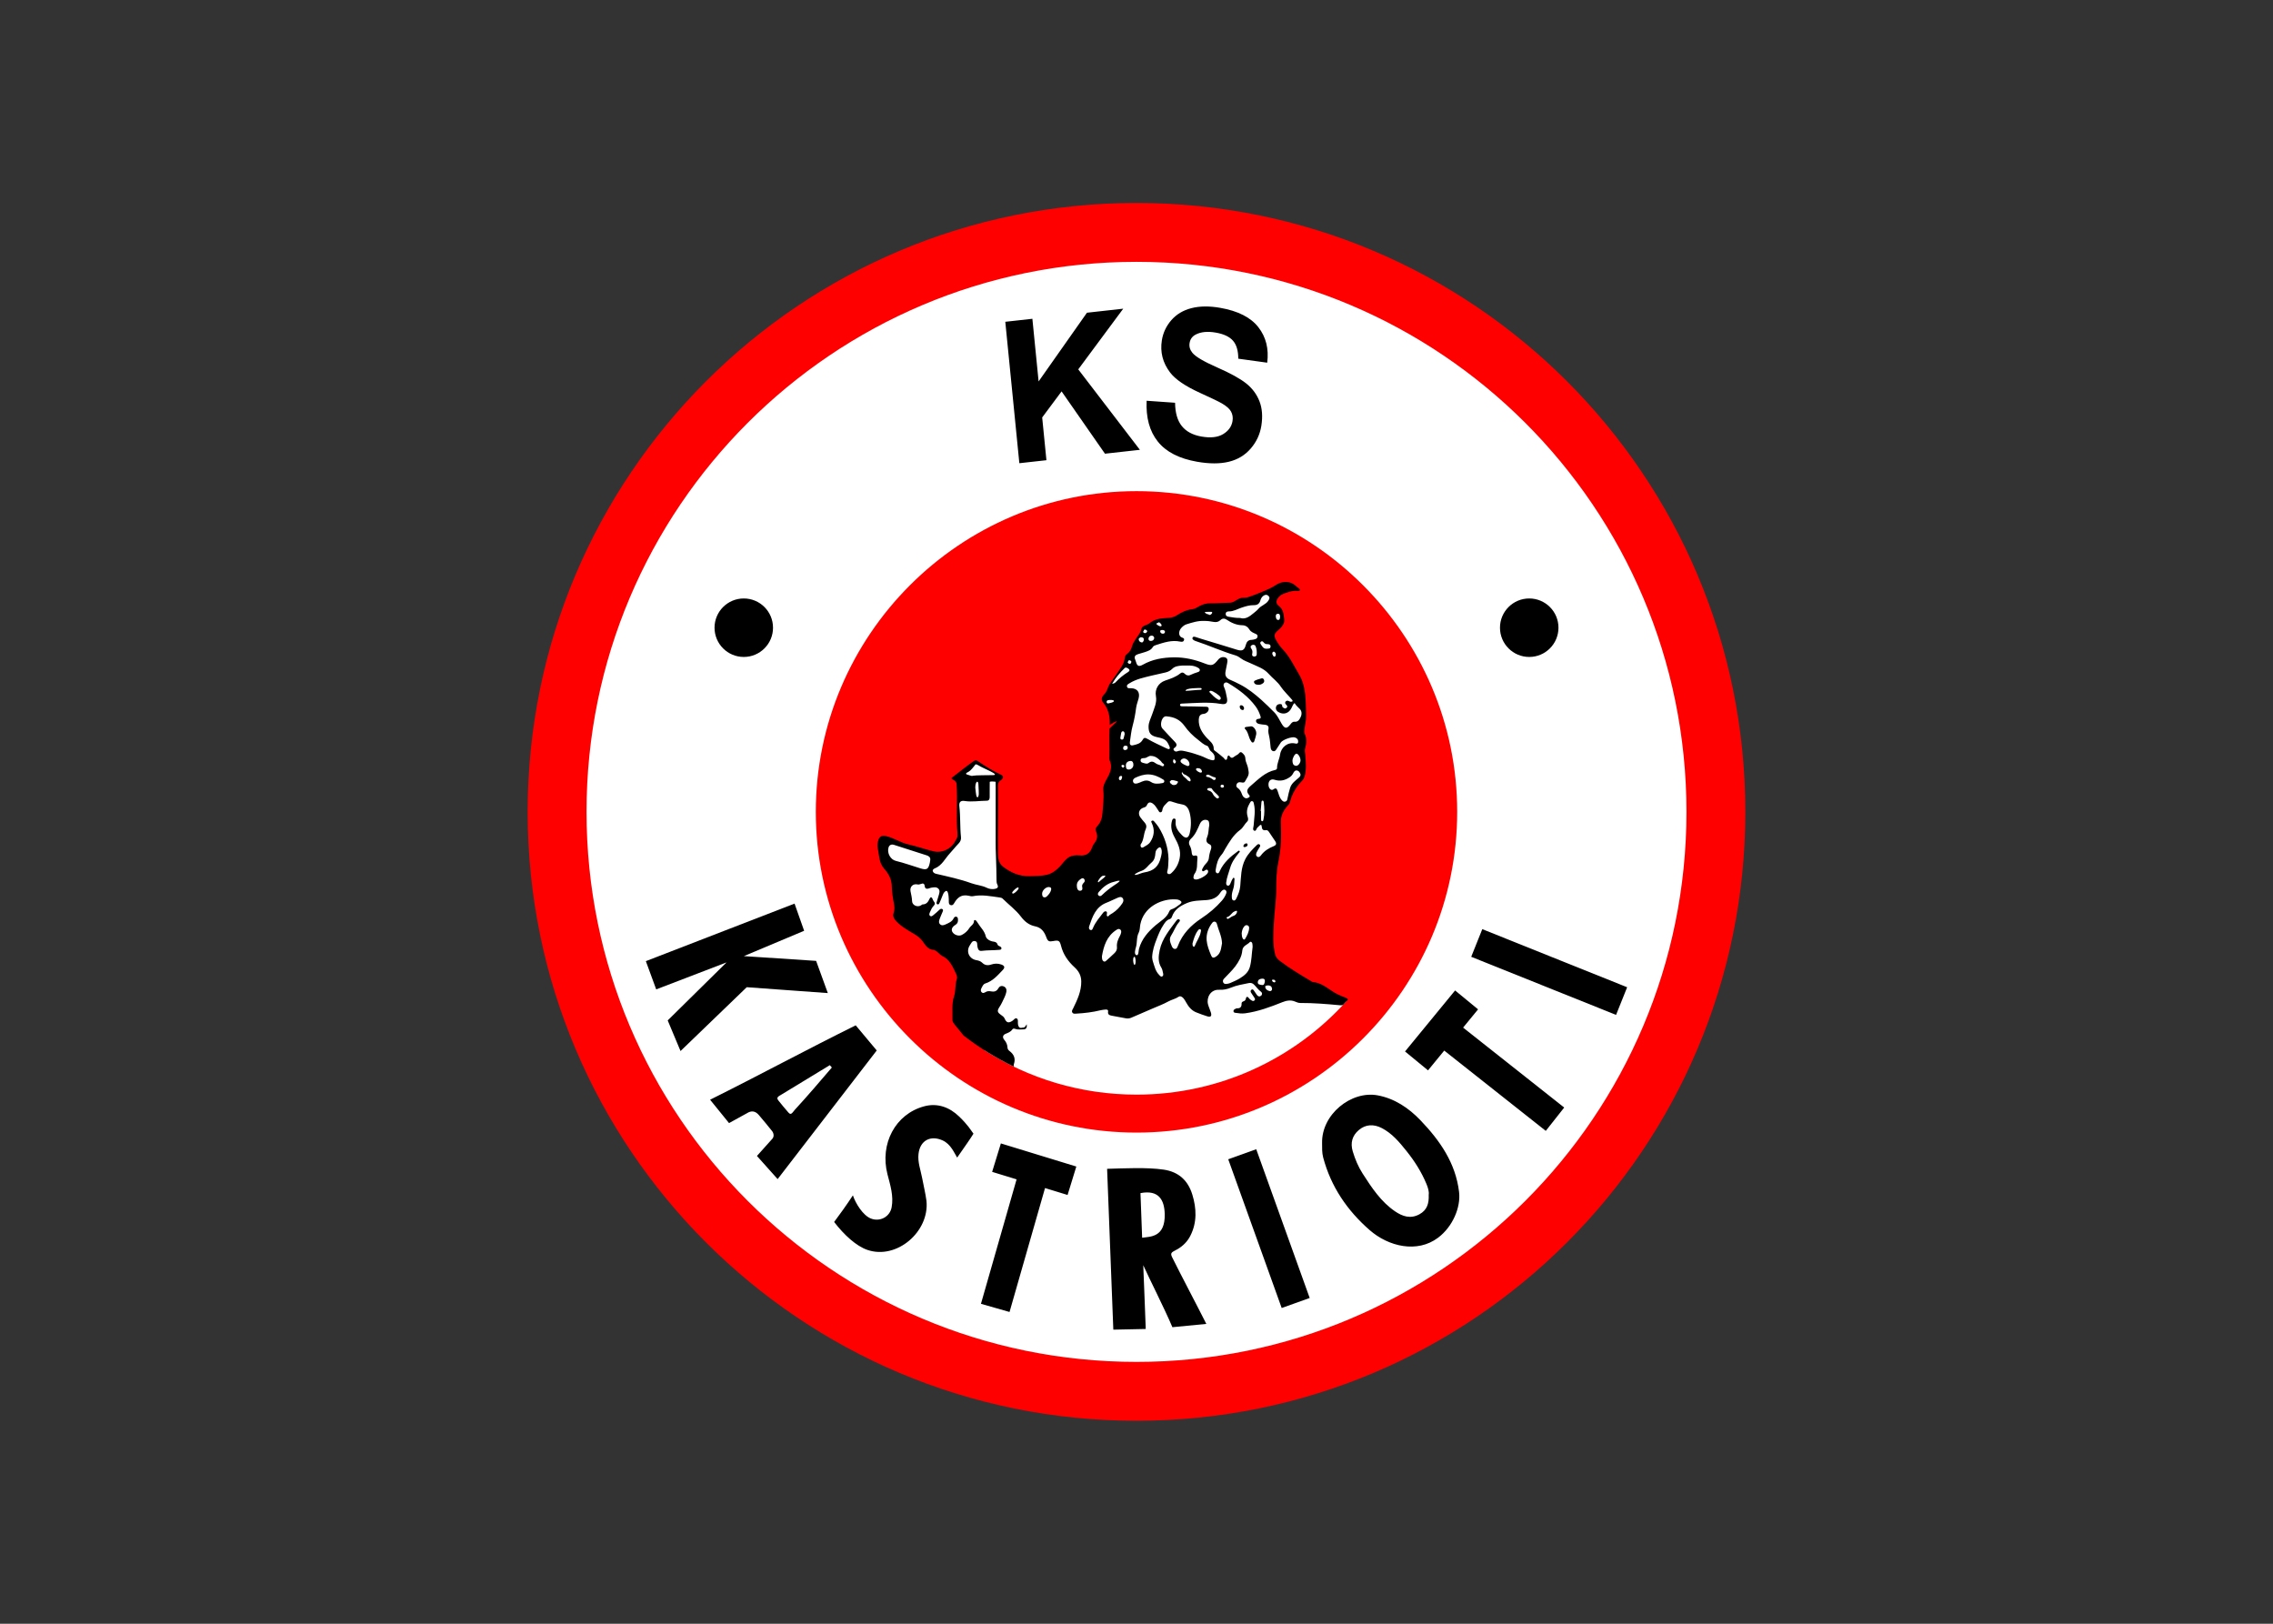 <svg clip-rule="evenodd" fill-rule="evenodd" stroke-linejoin="round" stroke-miterlimit="2" viewBox="0 0 560 400" xmlns="http://www.w3.org/2000/svg"><rect x="0" y="0" width="560" height="400" fill="#333333" stroke="none"/><circle cx="280" cy="200" fill="#fff" r="146.105" stroke-width="1.2"/><g transform="matrix(1.2 0 0 1.2 129.7 49.7)"><path d="m106.47 202.477-7.287 25.439-5.869-1.679 7.317-25.547-5.02-1.538 1.794-5.839 15.49 4.744-1.794 5.838zm43.363-7.969 10.974 30.534-5.748 2.06-10.973-30.534zm46.411-45.182 29.739 11.928-2.274 5.675-29.739-11.927zm-3.939 20.211 3.072-3.746-4.717-3.88-10.276 12.523 4.718 3.88 3.329-4.059 20.848 16.482 3.784-4.79zm-61.259 38.27c.114 4.821-2.973 4.628-4.638 4.868l-.341-9.161c3.755-.722 4.911 1.409 4.979 4.293zm-10.555 23.737 6.657-.14c-.104-3.396-.525-13.129-.508-13.088 1.184 2.66 4.354 8.873 5.979 12.723l6.966-.676c-1.978-3.93-5.276-10.152-7.034-13.718-.506-1.025.141-1.032 1.188-1.663 1.076-.647 1.966-1.533 2.555-2.686 1.421-2.771 1.279-5.691.412-8.498-.876-2.838-2.748-4.641-5.869-5.105-3.398-.507-8.153-.264-11.622-.168zm42.862-38.294c-.146-5.868 5.954-10.821 11.419-9.805 3.438.64 6.328 2.558 8.775 5.111 4.01 4.181 7.218 8.779 7.93 14.718.379 3.148-1.3 7.137-4.314 9.399-4.296 3.225-10.165 1.817-14.041-1.564-4.614-4.027-7.95-8.916-9.543-14.902-.261-.977-.222-1.967-.226-2.957zm21.89 10.613c.073 1.82-.351 3.145-1.907 3.996-1.839 1.007-3.48.427-4.98-.587-2.914-1.971-4.812-4.869-6.677-7.768-.908-1.411-1.544-2.939-2.031-4.554-.531-1.767-.092-3.239 1.233-4.376 1.404-1.204 3.077-1.256 4.69-.431 2.135 1.088 3.632 2.884 5.11 4.729 1.67 2.085 3.074 4.298 4.099 6.76.326.784.562 1.573.463 2.231zm-144.159-47.715-14.443 5.543-2.125-5.797 30.529-11.814 1.968 5.579-12.379 5.203 14.84.977 2.402 6.61-16.645-1.207-13.597 13.104-2.633-6.287zm21.196 21.1.425.478c-2.342 2.736-5.07 5.936-7.598 8.675-.583.696-.8 1.188-1.349.541-.436-.515-1.675-1.943-2.07-2.487-.443-.611.049-.793.721-1.203zm9.637-3.019-4.316-5.158c-10.064 4.97-19.891 10.29-29.896 15.271l3.89 4.797 3.647-2.009c.985-.636 1.777-.46 2.484.368.913 1.068 1.806 2.153 2.683 3.251.373.466.473 1.135.087 1.592l-3.174 3.544 4.249 4.751zm-4.895 29.745c.568 1.678 2.065 4.116 3.701 4.758 1.858.73 3.884-.343 4.254-2.303.439-2.334-.283-4.557-.853-6.77-1.619-6.277 1.624-12.376 7.524-13.963 2.776-.748 5.25.218 7.188 2.096 1.834 1.778 2.28 2.629 2.941 3.521-.568.943-1.784 2.664-3.348 4.907-.565-.885-1.282-2.763-2.997-3.532-2.488-1.115-4.625.022-4.937 2.769-.194 1.717.429 3.289.737 4.92.297 1.574.682 3.122.897 4.727.642 6.327-6.119 12.14-12.139 10.064-2.28-.785-4.756-3.054-6.818-5.729.95-1.251 2.755-3.768 3.85-5.465z"/><path d="m125.25.25c-69.036 0-125 55.964-125 125 0 69.035 55.964 125 125 125 69.035 0 125-55.965 125-125 0-69.036-55.965-125-125-125zm0 12.086c62.361 0 112.913 50.553 112.913 112.914s-50.552 112.913-112.913 112.913-112.914-50.552-112.914-112.913 50.553-112.914 112.914-112.914z" fill="#fe0000"/><path d="m125.25 191.089c36.264 0 65.84-29.575 65.84-65.839 0-36.263-29.576-65.84-65.84-65.84-36.263 0-65.839 29.577-65.839 65.84 0 36.264 29.576 65.839 65.839 65.839z" fill="#fe0000"/><path d="m156.418 159.447 11.623 4.427.236.332c-10.621 11.724-25.964 19.09-43.027 19.09-11.455 0-22.133-3.32-31.128-9.048l-2.497-9.063-2.067-7.872-5.884-6.838-6.123-4.136-1.034-7.553-3.618-5.846.636-1.67 4.552.944 5.915 1.889 2.207-.079 1.511-1.77 1.063-1.252.089-.507-.039-1.71-.13-3.499-.058-1.173.119-2.585.517-3.856 1.968-1.948 1.014-.676 4.592 2.545.019.775-.297.159.04 2.604.059 14.75h.119l1.372 1.61.04.101 2.763 2.146 5.745-.357 7.137-3.081 5.427-5.229.08-2.506.815-9.322 1.034-6.243-.318-4.056 2.306-2.783-3.479-2.228-1.073-1.133.139-.755 1.014-2.465.139-.625 1.949-2.604 1.163-1.432.237-1.51 1.432-1.769.417-1.432.814-1.352.617-1.312 1.809-.915 1.272-.735 2.922.08 6.083-2.366 6.123-.616 5.765-2.028 2.227-1.192.357 2.187 1.67 1.789.438 1.65-1.073 1.849-1.61 1.929.835 1.51 2.246 2.763 2.604 7.097.954 2.704.478 1.63-.557 3.22.079 2.783.238 5.129.08 1.192-.259.974-1.292 1.631-1.135 1.948-.455 1.669-2.327 1.869-.159 1.948.438 3.776-.08 3.379-2.346 5.805.438 4.413-.757 10.694z" fill="#fff"/><path d="m97.482 117.656c.61.312.38.778-.173 1.156-.64.437-.513 1.028-.505 1.756.039 4.476-.063 8.724-.018 13.198.01 1.02.188 2.07 1.032 2.717 1.638 1.253 3.377 2.033 5.521 1.97 1.227-.036 2.426-.006 3.63-.32 1.061-.277 1.803-.91 2.545-1.67.842-.862 1.435-2.076 2.856-2.246.402-.049.785-.078 1.187-.027 1.268.161 2.187-.434 2.582-1.652.119-.364.32-.681.552-.979.546-.704.617-1.475.254-2.261-.206-.445-.103-.746.211-1.07.737-.76 1.037-1.672 1.112-2.742.11-1.568.332-3.114.162-4.708-.093-.871.4-1.737.842-2.513.658-1.157 1.066-2.311.465-3.619-.065-.142-.057-.325-.052-.488.058-2.004-.055-4.004.031-6.017l.027-.027c.139-.134 1.491-1.42 1.491-1.42-.246-.145-1.09.494-1.478.712.078-1.527-.198-3.206-1.301-4.53-.556-.667-.388-1.193.204-1.794.612-.621.684-1.485 1.145-2.167.764-1.132 1.631-2.271 2.352-3.431.346-.558.618-1.166.689-1.838.034-.318.161-.604.428-.785.655-.446.938-1.084 1.141-1.852.087-.332.316-.627.484-.936.446-.818 1.194-1.458 1.377-2.439.059-.318.395-.514.705-.652.301-.135.654-.208.892-.415 1.199-1.043 2.59-1.038 4.073-1.15.553-.042 1.059-.178 1.529-.482.995-.643 2.04-1.162 3.245-1.289.579-.061 1.04-.432 1.541-.687.687-.349 1.388-.542 2.168-.524 1.225.029 2.394-.099 3.62-.105.33-.001.661-.007.973-.138.559-.233.945-.59 1.513-.795.544-.197 1-.009 1.561-.197 1.389-.468 3.077-1.129 4.377-1.744.448-.211.885-.438 1.294-.718 1.419-.966 3.176-.954 4.348.284.163.172.798.417.657.732-.109.247-.709.096-.935.109-.886.05-1.705.333-2.515.664-.356.146-.655.371-.9.666-.551.663-.619 1.276.06 1.793.968.738.972 1.842 1.104 2.787.109.778-.531 1.586-1.194 2.138-.919.768-1.023 1.176-.407 2.218.384.652.813 1.263 1.337 1.816 1.374 1.449 2.203 3.247 3.218 4.937 1.62 2.7 1.422 5.65 1.541 8.565.037.926-.238 1.863-.343 2.798-.036.324-.091.705.039.977.481 1.009.392 1.993.082 3.017-.128.426.008.887.044 1.333.122 1.52.282 3.043-.188 4.54-.089.278-.243.508-.441.715-1.229 1.271-2.125 2.732-2.537 4.468-.058.24-.192.416-.357.593-.938 1.009-1.558 2.103-1.496 3.584.11 2.679.063 5.351-.497 8.006-.388 1.834-.445 3.714-.446 5.608-.001 2.343-.373 4.682-.493 7.026-.109 2.135-.265 4.284.264 6.395.137.546.48.963.923 1.303 2.099 1.606 4.371 2.944 6.636 4.296.06.035.126.085.19.088 2.032.136 3.367 1.677 5.056 2.502.568.276 1.168.494 1.752.739.229.095.365.203.391.352-.333.374-.671.745-1.014 1.111-.185.055-.393.072-.632.05-2.695-.253-5.394-.477-8.104-.465-.403.003-.756-.139-1.135-.301-.834-.354-1.702-.211-2.534.12-2.491.991-4.995 1.938-7.676 2.298-.666.09-1.316.01-1.97-.091-.188-.028-.389-.055-.43-.29-.042-.254.115-.393.319-.491.127-.061.262-.157.39-.152.702.033.981-.303.95-.98-.01-.237.17-.388.386-.454.248-.075.415-.22.471-.475.145-.646.402-.505.71-.11.071.092.161.177.257.24.252.166.533.429.82.16.275-.259-.012-.523-.144-.753-.175-.305-.411-.575-.58-.882-.108-.195-.079-.437.122-.572.246-.164.388.035.511.213.202.288.39.588.598.872.229.315.538.415.851.156.292-.242.251-.623-.005-.808-.584-.421-.969-1.015-1.474-1.502-.289-.279-.654-.369-1.049-.285-1.22.259-2.463.439-3.621.927-.779.326-1.587.494-2.41.447-1.857-.105-2.681 1.656-2.335 2.984.15.575.417 1.101.585 1.663.226.76-.006 1.027-.737.804-.765-.234-1.517-.518-2.261-.811-.997-.393-1.605-1.192-2.105-2.095-.148-.267-.304-.535-.496-.769-.252-.308-.671-.568-.987-.355-.675.458-1.469.604-2.17.99-1.002.554-2.088.953-3.144 1.41-1.467.637-2.94 1.258-4.404 1.902-.385.171-.764.21-1.17.133-.949-.179-1.9-.349-2.848-.529-.468-.088-.881-.216-.775-.855.06-.358-.222-.435-.504-.413-.352.03-.707.063-1.048.148-1.608.395-3.242.591-4.891.685-.322.018-.699.115-.903-.228-.196-.33.05-.592.197-.896.845-1.734 1.665-3.464 1.639-5.485-.016-1.227-.53-2.124-1.372-2.893-1.33-1.217-2.326-2.628-2.776-4.399-.275-1.087-.492-1.2-1.605-.99-.891.169-1.115.053-1.433-.811-.411-1.117-1.019-1.962-2.307-2.22-1.207-.244-2.117-.959-2.882-1.974-1.063-1.406-2.511-2.461-3.76-3.699-.173-.172-.413-.217-.651-.249-1.815-.241-3.622-.632-5.47-.256-.262.054-.561-.03-.835-.087-1.214-.251-2.019.078-2.742 1.096-.258.363-.442.998-1.001.813-.48-.16-.338-.775-.363-1.202-.027-.449-.043-.894-.174-1.326-.141-.47-.392-.482-.707-.152-.199.208-.303.467-.404.736-.189.507-.408 1.004-.621 1.501-.078.18-.193.361-.418.292-.234-.072-.215-.284-.16-.475.125-.429.263-.854.389-1.283.146-.5.37-1.054-.056-1.472-.399-.391-.97-.267-1.483-.179-.161.027-.313.101-.47.151-.438.144-.78.037-.831-.454-.061-.592-.353-.652-.821-.46-.222.091-.446.131-.69.081-.913-.186-1.596.485-1.405 1.43.135.667.295 1.315.316 2.012.026.859 1.146 1.327 1.863.841.097-.065.2-.173.301-.174.786-.01 1.136-.515 1.423-1.154.163-.365.419-.466.613.023.077.195.158.404.293.555.289.32.222.572-.052.854-.351.36-.56.813-.751 1.271-.108.257-.276.558-.013.785.283.243.535-.016.746-.185.384-.307.75-.637 1.109-.974.199-.187.405-.383.674-.218.272.167.105.43.026.638-.167.438-.387.858-.541 1.303-.137.396-.309.841.067 1.189.345.32.769.182 1.132.011.633-.294 1.311-.542 1.648-1.249.099-.21.291-.396.569-.321.284.078.298.336.315.572.036.479-.084.843-.55 1.118-.695.408-.879.97-.585 1.453.374.612 1.31.909 1.909.601.641-.331 1.174-.792 1.552-1.404.309-.502.972-.767.966-1.491-.001-.173.234-.238.385-.085.147.147.276.321.381.502.537.915 1.385 1.606 1.645 2.749.124.544.847.996 1.552 1.087.402.051.73.15.86.589.077.254.335.313.539.424.177.097.316.222.261.446-.05.2-.223.218-.391.233-1.219.115-2.447.056-3.667.211-.619.079-.763-.397-.865-.897-.082-.409.086-1.003-.516-1.112-.583-.104-.76.458-1.016.832-.865 1.268-.201 2.824 1.324 3.09.453.08.864.199 1.2.534.524.523 1.143.597 1.828.363.691-.236 1.394-.248 2.082-.006.696.246.795.611.293 1.135-1.052 1.098-2.044 2.276-3.581 2.758-.387.12-.547.505-.723.836-.156.292-.311.621-.055.924.283.337.587.145.884-.021.346-.195.71-.195 1.097-.115.603.125 1.126-.007 1.451-.592.256-.464.646-.63 1.129-.429.479.2.629.625.546 1.11-.134.776-.561 1.443-.87 2.154-.15.343-.358.662-.559.981-.495.785-.445 1.054.337 1.609.288.205.583.384.734.736.38.88.814.998 1.618.46.116-.077.216-.179.317-.277.157-.152.322-.308.555-.196.223.108.229.338.236.553.008.235-.023.478.025.704.098.454.3.813.875.636.048-.015.357.006.512-.134.252-.23.378-.646.398-.518.15.962-.481 1.004-.617 1.002-.467-.007-1.191.101-1.656-.073-.229-.085-.522-.157-.659.057-.347.536-.879.713-1.425.939-.563.233-.661.744-.262 1.209.403.469.645.976.671 1.592.012.303.172.534.408.712.927.695 1.301 1.564.902 2.708-.053.153-.032.333-.017.507-3.662-1.767-7.109-3.907-10.294-6.372-.623-.825-1.333-1.583-1.955-2.409-.188-.25-.359-.498-.349-.827.049-1.639-.187-3.281.355-4.905.368-1.107.152-2.339.551-3.471.141-.402-.045-.842-.229-1.229-.657-1.381-1.258-2.806-2.779-3.513-.249-.115-.455-.334-.663-.523-.335-.306-.699-.682-1.117-.714-1.197-.094-1.671-1.002-2.256-1.803-.455-.623-1.045-1.064-1.702-1.459-1.308-.781-2.65-1.507-3.717-2.652-.493-.527-.723-1.035-.5-1.706.232-.7.153-1.37.014-2.082-.21-1.082-.383-2.188-.399-3.286-.02-1.445-.608-2.609-1.523-3.625-.603-.667-.889-1.424-1.034-2.271-.111-.65-.218-1.301-.322-1.952-.071-.446-.067-.896.018-1.338.211-1.094.721-1.429 1.779-1.167 1.562.387 2.919 1.352 4.485 1.687 1.798.385 3.513 1.047 5.298 1.446 1.494.335 3.399-.418 4.248-1.994.383-.712.62-.862.536-1.696-.3-3.026.055-7.146-.193-10.177-.038-.464-.426-.784-.908-.964-.266-.265-.011-.352.286-.576 1.318-.99 2.801-2.225 4.168-3.15.39-.265.57-.156.968.111 1.515 1.037 2.988 1.938 4.659 2.718zm34.847 1.108-.019.057c.002-.005-.113.129-.167.134-.066.005-.063.217-.011.261-.015.091.218.297.296.313.16.298.752.22.759.168.249-.026.347-.167.479-.368.286-.432-.115-.322-.24-.436-.157.029-.532-.256-1.097-.129zm-2.425-32.429c-.069-.044-.368.169-.385.171-.567.073.28.553.445.61.422.147.329-.09.457-.066.001-.287-.26-.551-.517-.715zm-12.339 53.261c.108-.178 2.296-1.588.721-1.206-.203.05-.192.143-.295.207-.243.152-.328.425-.406.479-.061.042-.212.334-.228.354-.097.132.03.433.208.166zm-24.763-19.836c.018-1.122-.65-.868-.65.509 0 .231.198 1.787.28 1.869.261.266.28.047.372-.162.154-.347-.009-1.743-.002-2.216zm2.942-2.052c1.759 0-2.205-1.483-2.84-1.954-.083-.061-.699-.406-.745-.195-.037.004-.507.695-.981 1.147-.367.35-.76.479-.814.535-.209.216-.069.234-.042.275.055.081.813.244.963.325.101.053.481-.008.501-.023.099-.078 3.281-.11 3.958-.11zm27.594-5.968c-.027-.027-.401-.112-.465-.059-.002.002-.274.04-.299.224-.08.049-.101.506.051.562.135.049.274.183.462.046.164-.118.181.082.317-.264.121-.307-.039-.375-.027-.445-.016-.014-.028-.053-.039-.064zm-.796 3.865c-.452-.063-.443.303-.292.413.157.113.221.299.364.067 0-.001.079.004.119-.165.012-.047.119-.192-.085-.225-.001.001-.058-.083-.106-.09zm10.636-.999c-.23-.091-.294-.34-.399.077-.081.313.003.375.188.614.031.041.394-.032.334-.271-.001-.006.115-.191-.087-.294-.011-.005-.025-.121-.036-.126zm1.444 2.431c-.011-.106-.158.353-.008.488.06.055.223.296.241.378.004.002.378.354.41.373.137.077.497.526.568.554.278.108.526.378.526-.172 0-.06-.144-.316-.159-.319-.019-.159-.685-.551-.799-.641-.107-.083-.273-.067-.368-.179-.028.005-.192-.141-.204-.155-.114-.141-.191-.179-.207-.327zm-10.606-22.811c-.029-.067-.419-.273-.523.216-.016.077-.136.244.064.272.011.002.047.092.135.105.057.008.164.091.313.005.206-.12.26-.579.054-.579-.035.001-.03.011-.043-.019zm29.53-1.85c-.003-.002-.009-.005-.021-.005-.323-.016-.243.077-.34.127-.004.014-.052.212-.052.212-.047.116.081.328.095.331.077.216.041.139.151.255.032-.008.063.092.199.092.154 0 .256-.239.264-.371.023-.356-.025-.367-.296-.641zm-14.192-8.168c-.068 0-.017.03-.035.083-.159.057.402.359.446.359.106-.002.373.095.441.151.097.08.354-.069.409-.151.189-.274.166-.104.166-.404.001-.123-1.248-.038-1.427-.038zm-12.699 5.352c-.063-.105-.575-.284-.735-.042-.067.103-.136.069-.172.169-.115.014-.001.542.17.576.031.139.401.185.41.205.223.055.431-.35.431-.536 0-.286-.096-.358-.104-.372zm.689-1.577c-.08-.101-.574-.356-.629.123-.005.047-.296.192.114.413.396.211.802-.426.54-.484zm20.721 44.038c-.013-.201-.111-.343-.308-.304-.263.055-.489.214-.552.488-.047.208.101.309.303.267.259-.053.506-.14.557-.451zm-.727-28.09c-.07-.256-.205-.526-.56-.569-.229-.029-.358.133-.333.348.038.325.218.579.557.634.229.037.322-.139.336-.413zm1.456 3.753c-.376.048-.701.099-1.028.131-.318.03-.387.252-.211.425.699.693.668 1.729 1.214 2.488.097.135.159.303.357.284.191-.019.276-.17.324-.332.136-.448.305-.893.379-1.352.126-.757-.489-1.642-1.035-1.644zm1.416-8.526c.394.04.736-.102 1.037-.334.224-.174.278-.424.175-.692-.087-.225-.273-.351-.495-.29-.465.126-.939.253-1.368.464-.288.142-.22.431-.001.643.179.175.421.182.652.209zm-11.042-13.102c-1.276-.07-2.467.316-3.66.687-.421.131-.744.415-1.034.719-.626.663-.609 1.634-.004 1.945.25.129.673.162.528.601-.123.376-.494.351-.785.289-1.747-.368-3.354.189-4.97.708-.248.081-.511.178-.645.41-.367.634-1.004.824-1.627 1.036-.467.158-.945.282-1.419.426-.57.175-.835.509-.57 1.116.066.151.129.306.168.464.229.883.593 1.034 1.391.584 1.983-1.121 4.162-1.488 6.389-1.513 2.159-.024 4.245.444 6.264 1.235 1.512.593 1.826.461 2.826-.758.369-.45.903-.648 1.462-.449.549.196.46.704.382 1.151-.097.556-.214 1.11-.324 1.664-.184.912.106 1.415.954 1.772.693.292 1.369.624 2.036.97 1.593.825 2.979 1.924 4.32 3.114.928.825 1.802 1.708 2.676 2.578.65.646 1.045 1.552 1.527 2.358.616 1.032 1.056 1.079 1.776.148.219-.283.436-.598.84-.56.748.068 1.04-.438 1.29-.985.272-.592.233-1.19-.177-1.636-.252-.275-.79-.722-.977-1.072-.16-.301-.339.108-.495.372-.096.161-.163.339-.246.509-.548 1.119-1.659 1.445-2.719.797-.559-.341-.598-.97-.28-1.36.21-.258.751-.337.969-.194.188.124.056.445.229.584.146.117.442.34.648.222.206-.119.337-.265.277-.447-.067-.208-.355-.391-.407-.573-.076-.271.129-.505.418-.541.193-.029.504.196.674.211.394.033.544-.114.332-.376-.514-.637-1.839-1.946-2.281-2.648-.673-1.064-1.734-1.788-2.558-2.718-.986-1.113-2.369-1.516-3.615-2.118-.687-.332-1.433-.55-2.054-1.027-.356-.274-.733-.508-1.173-.638-2.792-.828-5.44-2.055-8.206-2.955-.09-.028-.179-.066-.256-.118-.199-.132-.425-.284-.304-.559.105-.241.356-.204.562-.145.429.125.851.28 1.277.411 2.429.74 4.864 1.459 7.287 2.222 1.05.331 1.523.115 1.804-.979.166-.643.5-1.042 1.216-1.052.253-.003.511-.085.756-.16.272-.082.436-.276.445-.572.011-.287-.182-.404-.411-.506-.475-.21-.977-.404-1.255-.875-.333-.561-.847-.874-1.447-.883-1.234-.018-2.268-.499-3.261-1.162-.406-.271-.858-.275-1.233.091-.414.405-.899.479-1.438.381-.624-.115-1.253-.213-1.892-.196zm.073 17.609c.311.013.762-.062.823.356.061.404-.188.766-.571.97-.143.076-.311.134-.47.144-.723.047-.958.509-.988 1.14-.073 1.519.645 2.695 1.627 3.763.623.674 1.481 1.2 1.446 2.304-.009.274.278.398.491.556.539.405 1.057.84 1.567 1.282.152.131.195.418.459.377.278-.043.228-.315.273-.511.062-.263.241-.537.452-.245.379.522.622.388 1.047.058.305-.237.706-.347.953-.69.17-.236.399-.23.607-.034.311.292.615.588.635 1.059.021.502.187.966.373 1.427.177.44.237.907.307 1.374.123.813-.421 1.378-.745 2.007-.219.424-.729.148-1.11.16-.323.009-.52.181-.63.477-.107.287-.018.533.213.685.487.317.717.787.905 1.306.111.309.285.593.599.759.321.17.599.036.859-.127.177-.11.155-.313.042-.436-.744-.811-.404-1.326.336-1.96 1.524-1.305 2.921-2.773 4.992-3.22.204-.044.379-.196.374-.378-.022-.985.487-1.849.624-2.785.227-1.555 1.604-2.617 3.118-2.271.542.124.634-.161.581-.574-.047-.372-.345-.553-.664-.664-.619-.215-2.51.47-2.883 1.032-.287.43-.574.86-.845 1.299-.167.27-.331.553-.698.483-.384-.074-.506-.397-.549-.739-.09-.7-.111-1.414-.259-2.101-.127-.596-.309-1.153-.179-1.79.092-.449-.208-.743-.696-.789-.422-.041-.849-.068-1.257-.168-.296-.071-.602-.26-.609-.608-.01-.372.333-.42.611-.452.352-.042.414-.172.306-.514-.229-.725-.544-1.403-.992-2.012-1.491-2.021-3.463-3.483-5.588-4.762-.252-.152-.516-.275-.785-.067-.299.23-.252.545-.119.836.31.671.421 1.39.571 2.104.249 1.19-.101 1.569-1.32 1.347-2.368-.432-5.424-.147-7.794-.053-.197.008-.488-.007-.492.279-.002.288.285.278.484.282 1.383.023 3.225.026 4.568.084zm-42.905 27.695c0-4.668-.003-7.823.003-10.978.001-.361-.002-.827-.013-1.314-.321-.063-.969-.095-1.208.01-.01.206-.006.504-.007 1.037-.001.707-.007 1.414-.004 2.12.001.41-.149.723-.589.725-1.456.007-3.079.292-4.54.057-.828-.134-1.199.228-1.1 1.072.247 2.107.11 4.236.337 6.346.056.515-.123.938-.506 1.329-.624.634-1.168 1.351-1.773 1.999-.993 1.067-1.623 2.512-3.108 3.096-.213.084-.497.275-.392.594.105.317.421.456.711.522 2.421.565 4.862 1.081 7.2 1.925 1.037.374 2.148.441 3.146.927.534.261 1.126.347 1.725.225.481-.098.734-.344.475-.847-.17-.331-.182-.681-.183-1.033-.009-3.11-.211-6.215-.174-7.812zm35.486 3.563c-.064.968-.018 1.678-.208 2.37-.067.242-.175.529.142.688.278.138.5-.025.696-.204.879-.805 1.407-1.809 1.65-2.966.334-1.585-.274-2.965-1.012-4.293-.606-1.094-.914-2.216-.55-3.448.064-.219.188-.488.467-.454.311.036.306.347.279.564-.141 1.214.518 2.059 1.289 2.85.769.792 1.357.652 1.604-.421.322-1.394.33-2.825-.019-4.199-.183-.717-.595-1.524-1.446-1.667-.728-.122-1.417-.315-2.104-.557-.315-.111-.684-.223-.938.041-.453.463-.995.883-1.107 1.586-.038.242-.083.483-.373.53-.27.044-.334-.196-.454-.367-.351-.498-.615-1.068-1.135-1.429-.557-.387-.957-.295-1.222.323-.143.334-.376.417-.687.512-.907.279-1.214 1.187-.67 1.963.282.403.614.772.935 1.147.359.423.398.837.163 1.362-.445.987-.338 2.165-1.018 3.082-.013.018-.012.046-.014.068-.058.488.207.738.603.493.484-.3 1.028-.531 1.374-1.05.827-1.243.956-2.524.326-3.881-.075-.163-.234-.347.007-.488.2-.117.367.005.492.156.298.36.621.708.868 1.103 1.322 2.092 2.001 4.376 2.062 6.586zm13.333 3.83c.18.052.22.165.214.283-.039.704-.049 1.411-.274 2.091-.172.516-.316 1.039-.276 1.591.021.279.008.615.338.709.352.101.497-.22.618-.462.389-.783.695-1.594.774-2.477.169-1.864.13-3.749 1.021-5.501.596-1.166 1.48-2.042 2.386-2.924.139-.134.366-.291.571-.116.235.199.085.421-.042.627-.196.322-.411.635-.565.977-.137.305-.21.679.127.896.332.215.599-.056.775-.294.671-.904 1.578-1.453 2.602-1.866.562-.227.617-.57.278-1.058-.399-.577-.79-1.16-1.174-1.747-.175-.266-.349-.538-.712-.475-.602.104-.819-.198-.854-.736-.034-.514-.257-.405-.518-.15-.101.098-.189.214-.303.294-.288.207-.307.884-.732.693-.39-.174-.128-.721-.104-1.103.089-1.477.416-2.947.044-4.428-.057-.224-.074-.499-.374-.531-.258-.029-.347.203-.454.382-.502.839-.751 1.718-.479 2.699.101.36.247.814-.041 1.085-.558.52-.84 1.278-1.443 1.717-1.391 1.012-2.213 2.444-3.066 3.865-.253.424-.456.894-.779 1.255-.781.875-1.023 1.939-1.196 3.038-.045.28-.05.626.255.744.366.142.484-.238.59-.467.789-1.7 2.135-2.888 3.604-3.964.129-.095.271-.272.425-.139.179.156-.021.295-.117.412-.781.945-1.484 1.943-1.816 3.141-.269.972-.686 1.906-.789 2.921-.025.264-.02.563.286.648.312.088.467-.177.567-.417.181-.427.346-.859.633-1.213zm-9.592-43.54c-.434 0-.717-.02-.998.003-.708.059-1.442.134-1.963.659-.389.391-.824.607-1.331.739-.977.253-1.97.425-2.952.672-1.546.389-3.11.689-4.493 1.553-.29.18-.632.323-.519.726.11.388.487.289.783.296 1.32.027 1.915.813 1.594 2.099-.158.638-.423 1.244-.508 1.907-.158 1.236-.376 2.457-.711 3.667-.305 1.104-.408 2.265-.579 3.405-.063.42.131.753.586.653.774-.17 1.586-.33 2.029-1.119.253-.451.458-.524.986-.215 1.229.722 2.547 1.295 3.833 1.917.173.083.546.286.701.144.194-.177-.047-.595-.132-.793-.055-.129-.13-.25-.194-.375-.489-.948-1.438-1.058-2.324-1.268-1.226-.289-1.635-.841-1.646-2.093-.007-.961.477-1.757.758-2.624.39-1.195 1.002-2.339.753-3.681-.259-1.403.509-2.716 1.894-3.189 1.096-.375 2.189-.723 3.105-1.469.32-.262.617-.243.926.078.316.33.735.449 1.164.23.466-.238.959-.386 1.448-.553.224-.077.473-.149.478-.444.002-.243-.189-.364-.374-.475-.767-.458-1.61-.483-2.314-.45zm-7.1 59.872c.026.165.035.528.146.858.324.973.526 2.011 1.296 2.778.177.176.346.46.641.294.273-.151.203-.462.148-.707-.081-.365-.144-.765-.338-1.07-.735-1.161-.604-2.381-.34-3.619.509-2.385 2.057-4.184 3.443-6.072.136-.186.383-.385.602-.2.243.206.001.449-.136.61-.677.799-.994 1.804-1.557 2.664-.516.787-.146 1.497.129 2.205.104.262.315.566.671.558.378-.01.476-.355.582-.634.934-2.438 2.667-4.223 4.787-5.619 1.586-1.045 3.012-2.24 4.25-3.664.369-.425.667-.914.875-1.443.107-.278.099-.578-.196-.751-.27-.157-.502.007-.697.183-.122.108-.222.246-.309.384-.663 1.063-1.688 1.427-2.867 1.518-1.35.104-2.688.053-4.008.617-1.405.602-2.556 1.329-3.068 2.828-.083.243-.239.404-.481.473-.621.178-.92.671-1.251 1.173-.602.912-1.016 1.914-1.4 2.916-.438 1.132-.855 2.292-.922 3.72zm3.008-49.441c-.16-.032-.321-.029-.474.057-.682.387-.965 1.842-.437 2.426.851.941 1.729 1.859 2.603 2.782.343.361.452.717.026 1.089-.169.148-.456.246-.301.548.151.294.463.384.731.276.79-.318 1.497-.031 2.26.135.856.187 1.654.489 2.478.756.743.242 1.394.679 2.148.874.689.179.844.047.778-.654-.053-.566-.453-.86-.814-1.182-.347-.307-.328-.927-.751-1.071-.743-.251-1.233-.783-1.825-1.231-1.08-.817-2.02-1.764-2.78-2.834-.924-1.301-2.138-1.844-3.642-1.971zm1.342 37.558c-2.733.033-6.064 1.655-6.772 5.112-.118.575-.073 1.223-.329 1.721-.503.977-.282 2.021-.586 3.029-.12.393-.428 1.474.126 1.605.46.108.406-.927.511-1.306.562-2.039 1.885-3.531 3.438-4.858 1.006-.859 2.242-1.485 2.773-2.817.077-.191.24-.368.45-.429.672-.195 1.185-.64 1.735-1.032.426-.301.433-.557-.036-.818-.408-.228-.864-.199-1.31-.207zm7.38-15.22c-.053-.42.047-.916-.496-1.063-.635-.171-1.159.185-1.442.814-.481 1.067-.903 2.175-1.794 3.003-.445.417-.565.911-.258 1.469.258.464.341.975.396 1.492.036.341.17.644.568.544.554-.138.636.187.587.569-.134 1.075.119 2.222-.604 3.19-.12.16-.16.393-.199.599-.058.313.095.487.409.535.621.096 2.264-.789 2.527-1.368.081-.179.116-.363-.009-.536-.126-.17-.287-.12-.443-.048-.223.102-.471.424-.675.173-.173-.214.088-.527.205-.763.134-.269.343-.506.55-.728.299-.317.545-.667.591-1.102.065-.614.194-1.203.412-1.782.148-.395.162-.89-.258-1.068-.856-.364-.707-1.013-.476-1.587.316-.771.235-1.576.409-2.343zm-57.288 7.158c.07-.567-.278-.817-.74-.967-2.237-.723-4.474-1.448-6.715-2.155-.525-.165-.954.021-1.116.569-.323 1.1.384 2.459 1.52 2.73 1.719.411 3.37 1.026 5.055 1.536 1.288.389 1.622.173 1.909-1.156.04-.182.058-.371.087-.557zm66.183 17.837c-.016-.208-.003-.47-.06-.717-.06-.265-.338-.47-.518-.27-.517.572-1.454.71-1.544 1.754-.102 1.209-.737 2.281-1.447 3.234-.68.91-1.542 1.685-2.315 2.527-.202.22-.286.5-.14.782.138.265.404.317.672.281.254-.034.519-.077.749-.181.665-.296 1.349-.571 1.965-.951.92-.568 1.76-1.213 2.078-2.363.368-1.331.364-2.696.56-4.096zm3.258-33.313c.007.763.551 1.309.998.977.549-.407.716-.149.887.348.221.639.363 1.32.836 1.844.21.234.446.427.799.287.316-.125.338-.396.398-.683.154-.728.31-1.462.541-2.168.292-.889 1.051-1.415 1.721-1.996.266-.23.492-.471.357-.841-.123-.342-.352-.646-.732-.687-.385-.041-.59.294-.732.573-.178.349-.405.606-.73.824-.951.638-1.934.877-3.068.517-.789-.251-1.284.191-1.275 1.005zm-9.535 32.565c-.055-1.51-.74-2.703-1.061-3.997-.108-.438-.6-.646-.936-.222-.826 1.041-1.269 2.306-1.163 3.596.088 1.072.503 2.134.937 3.15.188.438.435.532.88.274 1.161-.671 1.133-1.852 1.343-2.801zm-23.648-5.974c.001.134-.096.366.147.443.186.059.257-.163.382-.259.204-.153.436-.271.651-.409.817-.527 1.474-1.218 2.01-2.021.218-.327.314-.73.045-1.062-.295-.363-.708-.193-1.046-.055-.76.313-1.488.71-2.255 1.003-2.237.856-2.887 2.865-3.564 4.854-.087.26-.072.627.245.737.369.132.468-.233.574-.48.486-1.141 1.293-2.063 2.033-3.031.146-.191.347-.364.6-.3.28.073.198.329.178.58zm27.347-60.816c1.105.348 1.955-.292 2.781-.982.343-.286.711-.558.993-.896.577-.693 1.546-.891 2.042-1.682.207-.328.357-.609.034-.939-.324-.333-.676-.298-1.021-.07-.349.229-.553.6-.656.977-.198.723-.685.979-1.362.969-.89-.015-1.709.248-2.539.526-.838.281-1.616.769-2.551.753-.334-.005-.687.109-.663.56.022.421.347.5.693.556.719.116 1.436.248 2.249.228zm-28.358 69.452c.023.449.003.794.311 1.017.177.127.367.081.518-.055.592-.533 1.188-1.061 1.758-1.614.33-.32.553-.739.501-1.201-.098-.871.215-1.608.614-2.341.11-.202.195-.43.239-.655.051-.259.021-.531-.24-.686-.259-.152-.483-.033-.715.115-2.021 1.295-2.624 3.35-2.986 5.42zm9.589-37.33c-.972-.021-1.862.28-2.723.676-.343.157-.59.467-.46.85.144.422.549.399.902.302.314-.087.616-.229.919-.359.643-.276 1.244-.315 1.875.098.695.455 1.49.354 2.266.22.185-.032.386-.092.435-.306.051-.218-.106-.361-.265-.459-.908-.562-1.862-.989-2.949-1.022zm-2.869 20.594c.24.156 1.146-.241 1.324-.296.201-.062.4-.139.606-.171 2.03-.317 3.02-1.228 3.474-3.222.122-.528.26-1.058.078-1.601-.117-.353-.304-.451-.627-.205-.359.273-.562.606-.593 1.069-.05.739-.198 1.441-.827 1.951-.678.549-1.12 1.368-2.016 1.681-.221.079-1.281.464-1.419.794zm3.384-24.391c-.483-.093-.835.406-1.335.439-.349.024-.809-.005-.832.451-.022.476.465.519.818.618.273.077.579.139.817-.051.51-.407.958-.345 1.453.043.23.183.543.283.833.367.276.08.605.438.83.151.274-.352-.257-.449-.395-.684-.059-.101-.126-.203-.209-.283-.546-.523-1.103-1.029-1.98-1.051zm-6.445 25.635c-.44-.061-.464.039-1.227.221-1.29.306-2.25 1.112-3.084 2.087-.189.222-.286.526.017.748.261.193.484.043.684-.152.761-.74 1.59-1.397 2.476-1.983.18-.121 1.086-.68 1.134-.921zm35.461-24.624c.031.404.06.936.71 1.022.438.059.945-.597.939-1.142-.008-.6-.491-1.375-.842-1.352-.314.021-.812.863-.807 1.472zm-10.424 35.397c.021.393.036.751.215 1.065.114.2.329.355.49.084.409-.685.784-1.393.824-2.217.011-.256-.081-.464-.337-.559-.251-.092-.467-.006-.636.18-.382.421-.5.943-.556 1.447zm-26.609-51.216c.398-.055.585-.167.724-.319.766-.826 1.631-1.524 2.59-2.115.347-.213.339-.491-.017-.709-.221-.136-.5-.292-.716-.083-.962.937-1.835 1.951-2.581 3.226zm-14.367 43.115c.025.281.023.588.351.703.276.098.501-.048.691-.238.352-.351.659-.735.795-1.225.102-.364-.015-.604-.421-.63-.662-.04-1.432.718-1.416 1.39zm30.876 10.181c.035.265-.031.496.175.643.127.091.242.004.283-.104.371-.984 1.053-1.838 1.242-2.896.036-.193.14-.452-.129-.553-.206-.077-.347.114-.456.26-.607.804-.864 1.752-1.115 2.65zm-23.748-11.869c.012.138.013.281.039.419.073.382.263.688.694.634.449-.056.455-.424.372-.761-.101-.407.1-.652.359-.918.218-.225.224-.519.006-.764-.206-.232-.443-.103-.638.016-.508.31-.837.743-.832 1.374zm37.75-15.302c.023.001.049.001.072.003 0 .563-.01 1.129.007 1.691.004.149.013.376.218.393.214.018.24-.211.272-.356.262-1.188.21-2.382.055-3.578-.018-.139-.079-.306-.246-.298-.165.007-.212.177-.224.318-.057.607-.104 1.217-.154 1.827zm-26.635-10.283c-.695-.007-1.068.385-1.044.958.016.37.032.787.563.801.541.014.983-.422.981-.972-.001-.445-.163-.772-.5-.787zm24.92-22.153c-.059.311-.13.645.319.707.288.04.561-.103.578-.395.034-.585.016-1.188-.241-1.729-.158-.331-.501-.348-.798-.184-.289.161-.257.432-.087.669.205.286.292.587.229.932zm-8.561 7.744c-.122.045-.398.118-.187.336.533.551 1.062 1.122 1.751 1.49.155.083.326.044.447-.094.104-.119.081-.255.021-.393-.167-.392-1.576-1.352-2.032-1.339zm-4.34 15.093c.011-.763-.856-1.411-1.423-1.137-.37.18-.599.502-.233.827.323.288.752.481 1.163.638.297.115.482-.09.493-.328zm15.894-23.735c.314-.024.725.047.74-.431.018-.452-.345-.511-.694-.501-.347.011-.569-.165-.769-.417-.128-.162-.309-.234-.495-.089-.146.114-.194.297-.097.445.319.48.562 1.075 1.315.993zm-11.782 28.607c-.184.022-.417.015-.462.232-.038.195.177.269.324.306.446.111.698.39.894.798.125.263.379.47.602.674.14.129.345.193.509.036.19-.184.025-.343-.091-.483-.397-.482-.96-.81-1.265-1.385-.087-.165-.317-.178-.511-.178zm11.348 39.81c.081-.459-.089-.688-.465-.68-.467.011-.927.151-.974.703-.048.534.458.524.794.598.551.12.55-.359.645-.621zm-7.576-12.933c.406-.182.704-.502 1.12-.621.328-.094.574-.323.703-.647.041-.102.082-.254.036-.333-.1-.173-.238-.02-.364.011-.722.177-.936 1.053-1.673 1.214-.079.017-.116.162-.049.244.052.063.149.089.227.132zm8.275 13.635c-.238.065-.666-.037-.604.374.067.439.454.705.883.794.292.061.53-.146.512-.438-.028-.45-.311-.709-.791-.73zm-29.47-51.595c-.039-.26-.039-.539-.347-.564-.268-.022-.338.222-.384.428-.067.298-.118.6-.153.903-.021.177.055.331.25.37.181.036.348-.039.402-.209.1-.311.16-.634.232-.928zm6.074-19.716c-.055-.308-.239-.501-.567-.486-.392.019-.593.291-.617.644-.021.313.226.46.512.447.358-.018.615-.201.672-.605zm11.153 28.064c-.243.01-.427-.015-.495.18-.047.13.046.255.16.264.511.042.904.3 1.299.595.147.109.373.059.483-.139.082-.147.017-.323-.117-.348-.508-.095-.939-.373-1.33-.552zm14.68-32.412c-.018-.297-.033-.613-.407-.632-.347-.017-.503.233-.47.553.033.321.097.723.503.721.354-.002.328-.384.374-.642zm-16.042 31.714c-.09-.402-.351-.627-.78-.638-.179-.004-.4-.042-.442.221-.036.23.641.695.972.688.175-.004.256-.077.25-.271zm-3.366-16.517c.675 0 2.346-.206 3.02-.209.114-.001.255 0 .28-.15.027-.151-.103-.213-.215-.214-.32-.005-3.136-.042-3.085.573zm-4.214-12.129c-.075-.321-.326-.368-.593-.36-.188.005-.43.048-.407.281.03.315.271.485.59.477.233-.007.385-.145.41-.398zm-10.479 14.209c-.112-.289-.837-.206-1.063-.188-.245.019-.474.112-.448.411.023.275.24.326.461.25.224-.077 1-.148 1.05-.473zm1.277 16.274c.292-.055.308-.314.37-.53.049-.173.034-.356-.194-.361-.283-.005-.414.196-.442.453-.022.196.03.374.266.438zm-21.922 23.259c.265-.079 1.009-.754 1.068-1.064.025-.137-.088-.22-.228-.175-.278.087-1.038.758-1.103 1.064-.029.137.108.186.263.175zm24.787 14.608c.181.222.476-.49.176-1.535-.043-.093-.167-.119-.233-.037-.25.306-.178 1.169.057 1.572zm18.101-36.957c-.185-.005-.335.069-.36.254-.033.226.114.342.329.357.181.013.334-.072.363-.253.038-.232-.128-.324-.332-.358zm10.665 40.578c.146.004.247-.064.238-.195-.019-.251-.204-.344-.428-.357-.133-.009-.323-.005-.263.194.061.204.248.318.453.358z"/><path d="m127.33 40.853 5.839.411c.024 2.065.481 3.653 1.382 4.78.901 1.126 2.244 1.843 4.03 2.155 1.888.331 3.381.163 4.472-.506 1.093-.668 1.732-1.562 1.912-2.681.116-.722.01-1.367-.308-1.947-.319-.574-.956-1.136-1.901-1.681-.645-.375-2.136-1.088-4.477-2.154-3.012-1.372-5.057-2.765-6.134-4.185-1.516-1.992-2.076-4.195-1.688-6.61.25-1.551.906-2.937 1.96-4.144 1.059-1.206 2.433-2.021 4.128-2.453 1.696-.431 3.655-.452 5.896-.06 3.646.639 6.26 1.963 7.828 3.979 1.574 2.017 2.177 4.438 1.816 7.281l-5.941-.822c.002-1.617-.354-2.837-1.063-3.668-.712-.831-1.892-1.395-3.535-1.683-1.697-.298-3.088-.162-4.163.407-.695.367-1.108.942-1.236 1.736-.116.722.077 1.39.579 2.002.635.789 2.323 1.784 5.067 2.993 2.746 1.202 4.739 2.309 5.983 3.298 1.249.998 2.157 2.213 2.72 3.659.563 1.447.69 3.129.382 5.049-.281 1.743-1.005 3.299-2.181 4.659-1.175 1.36-2.669 2.264-4.485 2.704-1.816.446-3.994.443-6.526 0-3.687-.646-6.376-2.028-8.065-4.152-1.691-2.115-2.45-4.906-2.291-8.367zm-26.133 12.821-2.884-29.032 5.56-.617 1.278 12.86 9.925-14.104 7.451-.828-9.236 12.456 12.655 16.516-7.17.796-8.906-12.792-3.984 5.349.872 8.779z"/><path d="m44.62 81.44c3.315 0 6.003 2.688 6.003 6.004 0 3.315-2.688 6.003-6.003 6.003s-6.003-2.688-6.003-6.003c0-3.316 2.688-6.004 6.003-6.004zm161.26 0c3.316 0 6.003 2.688 6.003 6.004 0 3.315-2.687 6.003-6.003 6.003-3.315 0-6.004-2.688-6.004-6.003 0-3.316 2.688-6.004 6.004-6.004z"/></g></svg>